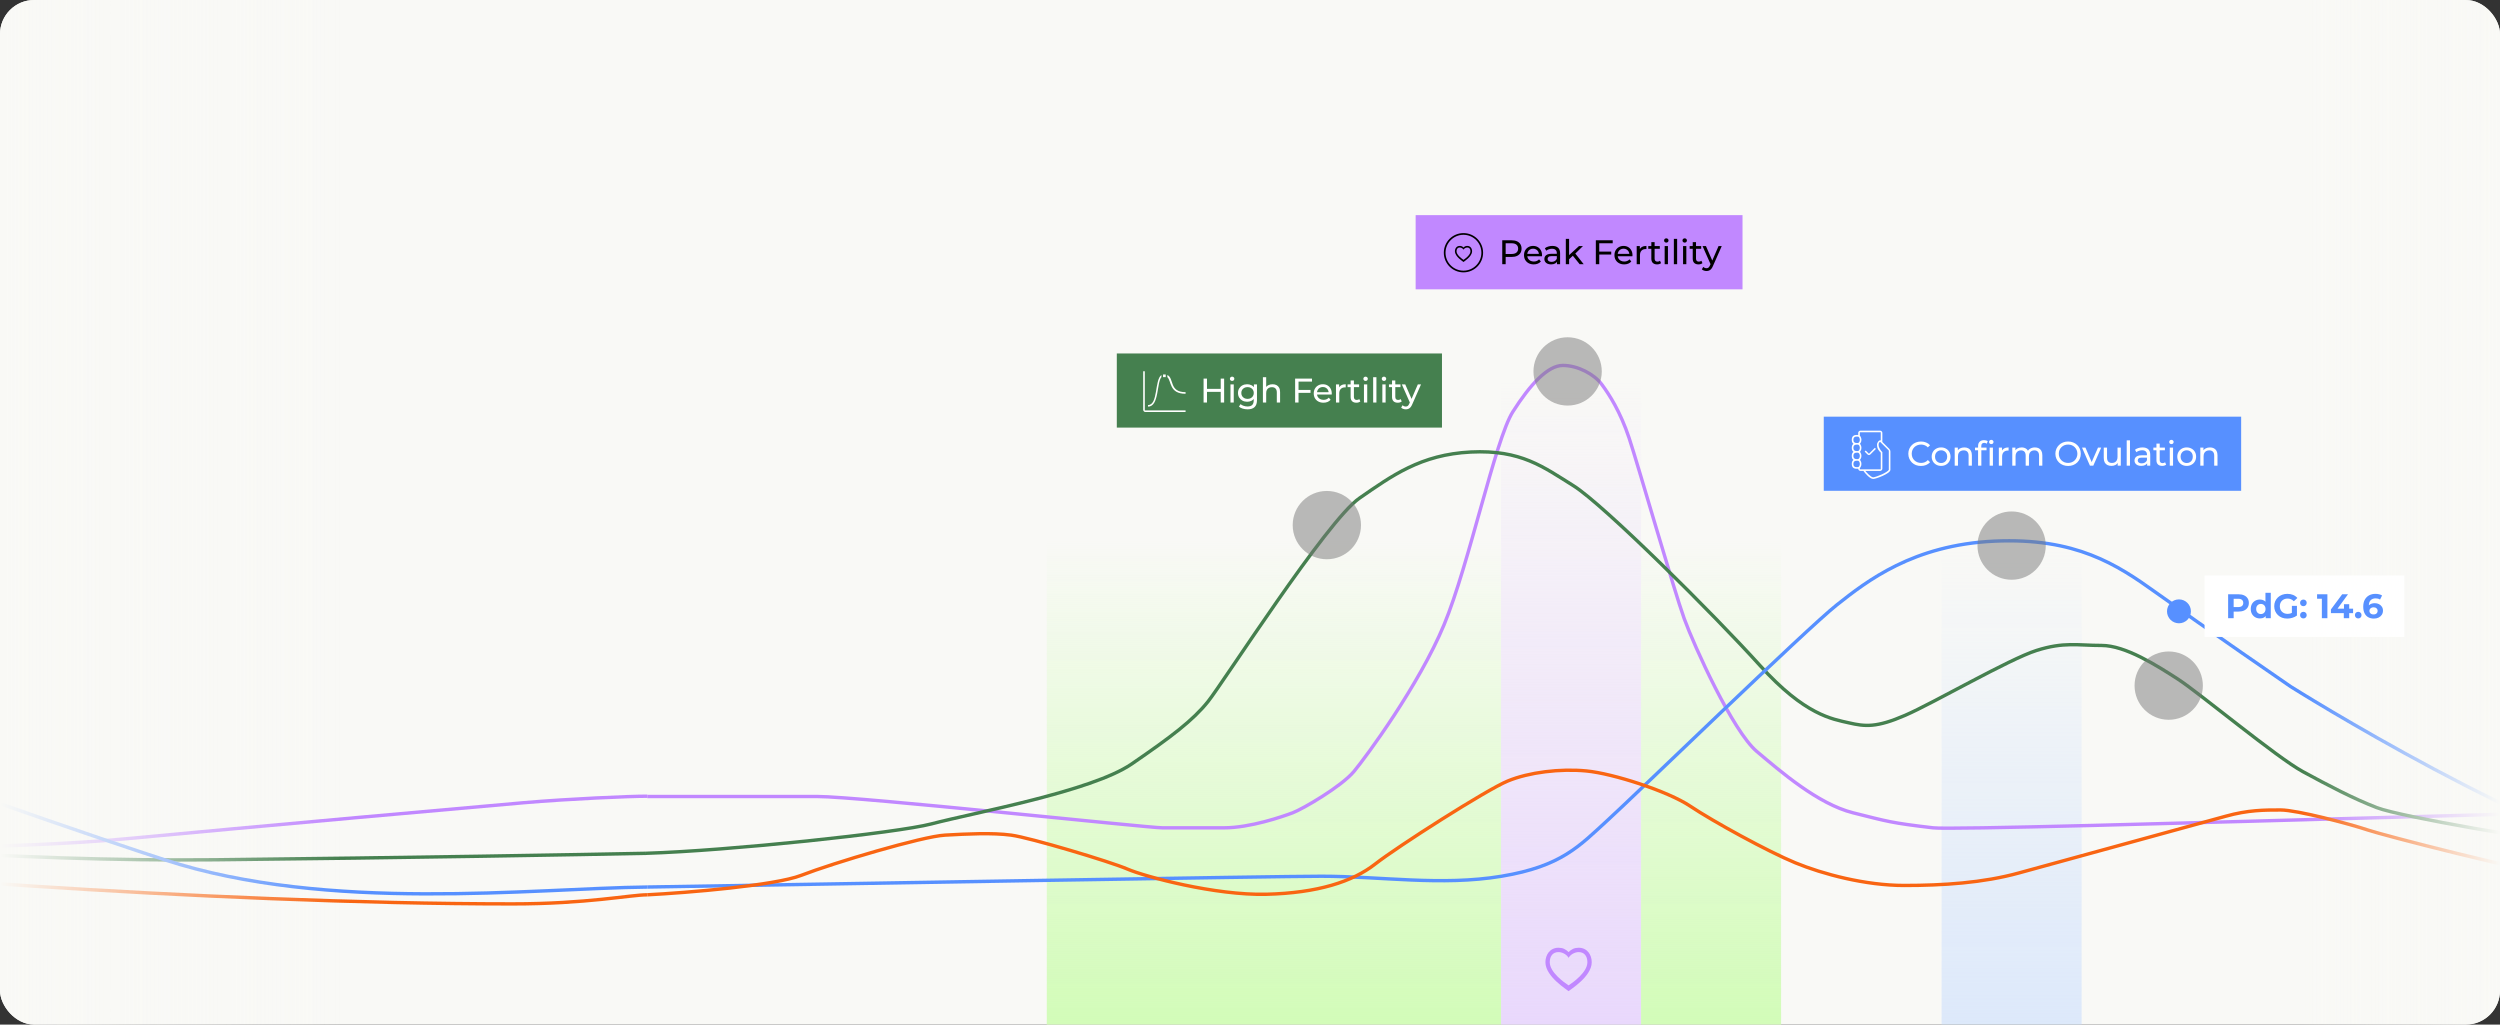 <svg xmlns="http://www.w3.org/2000/svg" width="1464" height="600" viewBox="0 0 1464 600" fill="none"><rect x="0" y="0" width="1464" height="600" fill="#333333" stroke="none"/><g clip-path="url(#clip0_0_3298)"><rect width="1464" height="600" rx="20" fill="#F9F9F6"></rect><rect x="879" y="183" width="82" height="417" fill="url(#paint0_linear_0_3298)"></rect><rect x="613" y="287" width="266" height="313" fill="url(#paint1_linear_0_3298)"></rect><rect x="961" y="287" width="82" height="313" fill="url(#paint2_linear_0_3298)"></rect><rect x="1137" y="299" width="82" height="301" fill="url(#paint3_linear_0_3298)"></rect><path d="M-1206 470.783C-1180.85 470.783 -1125.72 471.173 -1106.38 471.173C-1082.21 471.173 -913.01 489.519 -904.22 489.519C-895.43 489.519 -883.711 489.519 -868.329 489.519C-852.947 489.519 -833.902 482.914 -828.043 480.713C-822.183 478.511 -799.476 465.303 -792.151 456.497C-784.827 447.691 -754.063 405.863 -739.413 370.64C-724.764 335.417 -709.382 262.035 -699.127 245.891C-688.872 229.747 -678.618 218.74 -669.828 218.74C-661.038 218.74 -651.516 223.877 -647.121 229.747C-642.726 235.618 -636.134 245.891 -631.007 261.302C-625.879 276.712 -604.638 350.827 -598.778 366.971C-592.918 383.115 -570.211 433.015 -556.294 444.756C-542.377 456.497 -520.403 475.576 -499.894 480.713C-479.384 485.849 -477.919 486.583 -453.015 489.519C-433.092 491.867 -230.343 495.389 -131.459 496.857C-87.676 497.295 14.326 496.803 72.072 491.332C144.255 484.494 287.042 471.756 306.855 470.057C333.449 467.778 368.401 466.258 379.038 466.258" stroke="#C188FF" stroke-width="2"></path><path d="M-1206 504.757C-1158.85 501.104 -1059.56 492.48 -1039.62 487.219C-1014.7 480.642 -945.809 468.218 -922.355 452.141C-898.901 436.064 -886.441 426.564 -877.646 415.602C-868.851 404.641 -808.017 309.639 -788.961 296.485C-769.905 283.331 -753.047 270.908 -723.73 269.446C-694.413 267.985 -681.22 278.216 -663.63 289.177C-646.039 300.139 -580.808 365.179 -554.423 394.41C-528.037 423.641 -511.913 425.833 -502.384 428.026C-492.856 430.218 -486.26 430.949 -469.402 423.641C-452.545 416.333 -408.569 390.756 -392.444 385.64C-376.32 380.525 -368.258 382.717 -354.332 382.717C-340.406 382.717 -322.083 394.41 -309.623 402.448C-297.163 410.487 -215.075 466.757 -207.012 470.411C-200.563 473.334 -193.863 476.895 -184.745 479.935C-141.218 494.444 12.351 504.705 126.019 503.489C239.688 502.273 341.554 500.45 378.278 499.69" stroke="#45804F" stroke-width="2"></path><path d="M-1206 523.721C-1085.87 521.769 -838.731 517.864 -811.19 517.864C-776.763 517.864 -740.871 523.721 -705.712 517.864C-670.553 512.006 -660.298 500.291 -643.451 484.915C-626.603 469.539 -526.985 372.889 -509.406 358.977C-491.826 345.066 -464.724 323.832 -417.112 321.635C-369.501 319.439 -346.794 337.744 -322.622 351.655C-298.449 365.567 -263.29 384.604 -247.908 386.801C-235.602 388.558 -205.18 397.784 -191.506 402.177C-127.454 425.564 19.797 478.568 96.386 503.49C192.123 534.643 312.174 520.206 379.038 519.447" stroke="#5790FF" stroke-width="2"></path><path d="M-1206 528.424C-1182.32 527.196 -1131.15 523.267 -1115.92 517.372C-1096.88 510.004 -1044.88 494.532 -1031.69 493.795C-1018.51 493.058 -1003.86 492.321 -992.879 493.795C-981.893 495.268 -935.022 509.268 -924.768 513.688C-914.515 518.109 -873.502 529.161 -843.475 528.424C-813.447 527.688 -792.941 521.056 -779.758 510.741C-766.575 500.426 -714.577 467.27 -702.126 462.113C-689.676 456.955 -671.367 454.745 -655.987 456.218C-640.607 457.692 -608.383 468.007 -595.2 476.849C-582.017 485.69 -549.793 503.373 -533.68 510.005C-517.568 516.636 -492.667 523.267 -469.964 523.267C-447.26 523.267 -423.824 521.793 -402.585 515.899C-381.347 510.005 -294.926 486.427 -281.744 482.743C-268.561 479.059 -259.04 479.059 -249.519 479.059C-239.998 479.059 -209.239 487.164 -198.253 490.848C-189.465 493.795 -179.427 496.649 -149.034 503.488C-118.641 510.326 121.46 529.322 300.017 529.322C343.787 529.322 369.16 524.003 379.038 524.003" stroke="#F96512" stroke-width="2"></path><path d="M379.035 466.433C404.183 466.433 459.314 466.433 478.652 466.433C502.823 466.433 672.025 484.778 680.815 484.778C689.605 484.778 701.324 484.778 716.706 484.778C732.088 484.778 751.133 478.174 756.992 475.973C762.852 473.771 785.559 460.562 792.884 451.757C800.209 442.951 830.972 401.123 845.622 365.9C860.271 330.677 875.653 257.295 885.908 241.151C896.163 225.007 906.417 214 915.207 214C923.997 214 933.519 219.137 937.914 225.007C942.309 230.878 948.901 241.151 954.028 256.561C959.156 271.972 980.397 346.087 986.257 362.231C992.117 378.375 1014.82 428.275 1028.74 440.016C1042.66 451.757 1064.63 470.836 1085.14 475.973C1105.65 481.109 1107.12 481.843 1132.02 484.778C1151.94 487.127 1665.99 469.316 1764.88 470.784" stroke="#C188FF" stroke-width="2"></path><path d="M378.275 499.69C426.904 498.171 525.475 487.74 545.411 482.479C570.331 475.902 639.226 463.478 662.68 447.401C686.134 431.324 698.594 421.824 707.389 410.862C716.184 399.9 777.018 304.899 796.074 291.745C815.13 278.591 831.988 266.168 861.305 264.706C890.622 263.245 903.815 273.476 921.406 284.437C938.996 295.399 1004.23 360.438 1030.61 389.67C1057 418.901 1073.12 421.093 1082.65 423.285C1092.18 425.478 1098.78 426.209 1115.63 418.901C1132.49 411.593 1176.47 386.016 1192.59 380.9C1208.72 375.785 1216.78 377.977 1230.7 377.977C1244.63 377.977 1262.95 389.67 1275.41 397.708C1287.87 405.747 1333.18 443.502 1348.49 451.821C1363.8 460.14 1378.02 467.623 1391.95 472.979C1405.87 478.334 1489.08 492.583 1516.79 495.277C1573.67 500.807 1670.07 510.289 1764.88 504.758" stroke="#45804F" stroke-width="2"></path><path d="M379.035 519.446C499.163 517.494 746.304 513.123 773.845 513.123C808.272 513.123 844.164 518.98 879.323 513.123C914.483 507.265 924.737 495.55 941.585 480.174C958.432 464.798 1058.05 368.148 1075.63 354.236C1093.21 340.325 1120.31 319.091 1167.92 316.894C1215.53 314.698 1239.75 330.662 1262.41 346.914C1290.82 367.28 1341.38 402.045 1341.38 402.045C1341.38 402.045 1488.3 494.628 1571.3 510.289C1655.05 526.091 1723 523.721 1765.67 523.721" stroke="#5790FF" stroke-width="2"></path><path d="M379.035 524.003C402.715 522.775 453.884 518.527 469.117 512.632C488.159 505.264 540.158 489.791 553.34 489.055C566.523 488.318 581.17 487.581 592.156 489.055C603.142 490.528 650.014 504.528 660.267 508.948C670.52 513.369 711.533 524.421 741.56 523.684C771.588 522.948 792.094 516.316 805.277 506.001C818.46 495.686 870.458 462.53 882.909 457.372C895.359 452.215 913.668 450.004 929.048 451.478C944.428 452.952 976.653 463.267 989.835 472.108C1003.02 480.95 1035.24 498.633 1051.35 505.264C1067.47 511.896 1092.37 518.527 1115.07 518.527C1137.77 518.527 1161.21 517.053 1182.45 511.159C1203.69 505.264 1290.11 481.687 1303.29 478.003C1316.47 474.319 1326 474.319 1335.52 474.319C1345.04 474.319 1375.8 482.424 1386.78 486.108C1395.57 489.055 1470.77 508.696 1525.48 518.979C1630.56 538.731 1747.5 528.46 1766.46 528.46" stroke="#F96512" stroke-width="2"></path><rect x="1464" y="600" width="116" height="600" transform="rotate(-180 1464 600)" fill="url(#paint4_linear_0_3298)"></rect><rect width="200" height="600" fill="url(#paint5_linear_0_3298)"></rect><rect width="190.42" height="43.42" transform="translate(654 207)" fill="#45804F"></rect><path d="M681.075 219.284V220.855H682.646V219.284H681.075ZM672.278 238.136C678.876 238.136 677.305 223.997 680.133 220.855V219.598C676.048 222.426 678.248 237.193 672.278 237.193V238.136ZM694.272 229.653C684.532 229.653 687.674 221.483 683.589 219.598V220.855C686.103 223.054 684.532 230.595 694.272 230.595V229.653ZM669.45 217.399V240.021C669.45 240.65 670.078 241.278 670.707 241.278H694.272V240.335H670.393V217.399H669.45Z" fill="white"></path><path d="M714.854 221.71H716.854V235.71H714.854V221.71ZM706.814 235.71H704.814V221.71H706.814V235.71ZM715.034 229.47H706.614V227.73H715.034V229.47ZM720.565 235.71V225.11H722.485V235.71H720.565ZM721.525 223.07C721.151 223.07 720.838 222.95 720.585 222.71C720.345 222.47 720.225 222.177 720.225 221.83C720.225 221.47 720.345 221.17 720.585 220.93C720.838 220.69 721.151 220.57 721.525 220.57C721.898 220.57 722.205 220.69 722.445 220.93C722.698 221.157 722.825 221.443 722.825 221.79C722.825 222.15 722.705 222.457 722.465 222.71C722.225 222.95 721.911 223.07 721.525 223.07ZM730.59 239.71C729.617 239.71 728.67 239.57 727.75 239.29C726.844 239.023 726.104 238.637 725.53 238.13L726.45 236.65C726.944 237.077 727.55 237.41 728.27 237.65C728.99 237.903 729.744 238.03 730.53 238.03C731.784 238.03 732.704 237.737 733.29 237.15C733.877 236.563 734.17 235.67 734.17 234.47V232.23L734.37 230.13L734.27 228.01V225.11H736.09V234.27C736.09 236.137 735.624 237.51 734.69 238.39C733.757 239.27 732.39 239.71 730.59 239.71ZM730.35 235.27C729.324 235.27 728.404 235.057 727.59 234.63C726.79 234.19 726.15 233.583 725.67 232.81C725.204 232.037 724.97 231.143 724.97 230.13C724.97 229.103 725.204 228.21 725.67 227.45C726.15 226.677 726.79 226.077 727.59 225.65C728.404 225.223 729.324 225.01 730.35 225.01C731.257 225.01 732.084 225.197 732.83 225.57C733.577 225.93 734.17 226.49 734.61 227.25C735.064 228.01 735.29 228.97 735.29 230.13C735.29 231.277 735.064 232.23 734.61 232.99C734.17 233.75 733.577 234.323 732.83 234.71C732.084 235.083 731.257 235.27 730.35 235.27ZM730.57 233.59C731.277 233.59 731.904 233.443 732.45 233.15C732.997 232.857 733.424 232.45 733.73 231.93C734.05 231.41 734.21 230.81 734.21 230.13C734.21 229.45 734.05 228.85 733.73 228.33C733.424 227.81 732.997 227.41 732.45 227.13C731.904 226.837 731.277 226.69 730.57 226.69C729.864 226.69 729.23 226.837 728.67 227.13C728.124 227.41 727.69 227.81 727.37 228.33C727.064 228.85 726.91 229.45 726.91 230.13C726.91 230.81 727.064 231.41 727.37 231.93C727.69 232.45 728.124 232.857 728.67 233.15C729.23 233.443 729.864 233.59 730.57 233.59ZM745.219 225.01C746.086 225.01 746.846 225.177 747.499 225.51C748.166 225.843 748.686 226.35 749.059 227.03C749.432 227.71 749.619 228.57 749.619 229.61V235.71H747.699V229.83C747.699 228.803 747.446 228.03 746.939 227.51C746.446 226.99 745.746 226.73 744.839 226.73C744.159 226.73 743.566 226.863 743.059 227.13C742.552 227.397 742.159 227.79 741.879 228.31C741.612 228.83 741.479 229.477 741.479 230.25V235.71H739.559V220.87H741.479V227.97L741.099 227.21C741.446 226.517 741.979 225.977 742.699 225.59C743.419 225.203 744.259 225.01 745.219 225.01ZM760.223 228.33H767.443V230.05H760.223V228.33ZM760.423 235.71H758.423V221.71H768.303V223.45H760.423V235.71ZM775.027 235.83C773.893 235.83 772.893 235.597 772.027 235.13C771.173 234.663 770.507 234.023 770.027 233.21C769.56 232.397 769.327 231.463 769.327 230.41C769.327 229.357 769.553 228.423 770.007 227.61C770.473 226.797 771.107 226.163 771.907 225.71C772.72 225.243 773.633 225.01 774.647 225.01C775.673 225.01 776.58 225.237 777.367 225.69C778.153 226.143 778.767 226.783 779.207 227.61C779.66 228.423 779.887 229.377 779.887 230.47C779.887 230.55 779.88 230.643 779.867 230.75C779.867 230.857 779.86 230.957 779.847 231.05H770.827V229.67H778.847L778.067 230.15C778.08 229.47 777.94 228.863 777.647 228.33C777.353 227.797 776.947 227.383 776.427 227.09C775.92 226.783 775.327 226.63 774.647 226.63C773.98 226.63 773.387 226.783 772.867 227.09C772.347 227.383 771.94 227.803 771.647 228.35C771.353 228.883 771.207 229.497 771.207 230.19V230.51C771.207 231.217 771.367 231.85 771.687 232.41C772.02 232.957 772.48 233.383 773.067 233.69C773.653 233.997 774.327 234.15 775.087 234.15C775.713 234.15 776.28 234.043 776.787 233.83C777.307 233.617 777.76 233.297 778.147 232.87L779.207 234.11C778.727 234.67 778.127 235.097 777.407 235.39C776.7 235.683 775.907 235.83 775.027 235.83ZM782.353 235.71V225.11H784.193V227.99L784.013 227.27C784.306 226.537 784.799 225.977 785.493 225.59C786.186 225.203 787.039 225.01 788.053 225.01V226.87C787.973 226.857 787.893 226.85 787.813 226.85C787.746 226.85 787.679 226.85 787.613 226.85C786.586 226.85 785.773 227.157 785.173 227.77C784.573 228.383 784.273 229.27 784.273 230.43V235.71H782.353ZM794.289 235.83C793.222 235.83 792.396 235.543 791.809 234.97C791.222 234.397 790.929 233.577 790.929 232.51V222.79H792.849V232.43C792.849 233.003 792.989 233.443 793.269 233.75C793.562 234.057 793.976 234.21 794.509 234.21C795.109 234.21 795.609 234.043 796.009 233.71L796.609 235.09C796.316 235.343 795.962 235.53 795.549 235.65C795.149 235.77 794.729 235.83 794.289 235.83ZM789.129 226.69V225.11H795.889V226.69H789.129ZM798.73 235.71V225.11H800.65V235.71H798.73ZM799.69 223.07C799.317 223.07 799.003 222.95 798.75 222.71C798.51 222.47 798.39 222.177 798.39 221.83C798.39 221.47 798.51 221.17 798.75 220.93C799.003 220.69 799.317 220.57 799.69 220.57C800.063 220.57 800.37 220.69 800.61 220.93C800.863 221.157 800.99 221.443 800.99 221.79C800.99 222.15 800.87 222.457 800.63 222.71C800.39 222.95 800.077 223.07 799.69 223.07ZM804.116 235.71V220.87H806.036V235.71H804.116ZM809.502 235.71V225.11H811.422V235.71H809.502ZM810.462 223.07C810.089 223.07 809.775 222.95 809.522 222.71C809.282 222.47 809.162 222.177 809.162 221.83C809.162 221.47 809.282 221.17 809.522 220.93C809.775 220.69 810.089 220.57 810.462 220.57C810.835 220.57 811.142 220.69 811.382 220.93C811.635 221.157 811.762 221.443 811.762 221.79C811.762 222.15 811.642 222.457 811.402 222.71C811.162 222.95 810.849 223.07 810.462 223.07ZM818.528 235.83C817.461 235.83 816.635 235.543 816.048 234.97C815.461 234.397 815.168 233.577 815.168 232.51V222.79H817.088V232.43C817.088 233.003 817.228 233.443 817.508 233.75C817.801 234.057 818.215 234.21 818.748 234.21C819.348 234.21 819.848 234.043 820.248 233.71L820.848 235.09C820.555 235.343 820.201 235.53 819.788 235.65C819.388 235.77 818.968 235.83 818.528 235.83ZM813.368 226.69V225.11H820.128V226.69H813.368ZM823.234 239.71C822.727 239.71 822.234 239.623 821.754 239.45C821.274 239.29 820.861 239.05 820.514 238.73L821.334 237.29C821.601 237.543 821.894 237.737 822.214 237.87C822.534 238.003 822.874 238.07 823.234 238.07C823.701 238.07 824.087 237.95 824.394 237.71C824.701 237.47 824.987 237.043 825.254 236.43L825.914 234.97L826.114 234.73L830.274 225.11H832.154L827.014 236.77C826.707 237.517 826.361 238.103 825.974 238.53C825.601 238.957 825.187 239.257 824.734 239.43C824.281 239.617 823.781 239.71 823.234 239.71ZM825.754 236.05L820.914 225.11H822.914L827.034 234.55L825.754 236.05Z" fill="white"></path><rect width="191.42" height="43.42" transform="translate(829 126)" fill="#C188FF"></rect><path d="M857.027 152.169C856.085 151.541 852.943 149.342 852.943 147.142C852.943 145.885 853.571 144.943 854.828 144.943C855.771 144.943 856.713 145.571 857.027 146.199C857.342 145.571 858.284 144.943 859.227 144.943C860.484 144.943 861.112 145.885 861.112 147.142C861.112 149.342 857.97 151.541 857.027 152.169ZM857.027 153.426C857.342 153.112 862.055 150.284 862.055 147.142C862.055 145.571 861.112 144 859.227 144C858.284 144 857.656 144.314 857.027 144.943C856.399 144.314 855.771 144 854.828 144C852.943 144 852 145.571 852 147.142C852 150.284 856.713 153.112 857.027 153.426Z" fill="black"></path><path d="M868 148C868 154.075 863.075 159 857 159C850.925 159 846 154.075 846 148C846 141.925 850.925 137 857 137C863.075 137 868 141.925 868 148Z" stroke="black"></path><path d="M879.718 154.71V140.71H885.178C886.405 140.71 887.452 140.903 888.318 141.29C889.185 141.677 889.852 142.237 890.318 142.97C890.785 143.703 891.018 144.577 891.018 145.59C891.018 146.603 890.785 147.477 890.318 148.21C889.852 148.93 889.185 149.49 888.318 149.89C887.452 150.277 886.405 150.47 885.178 150.47H880.818L881.718 149.53V154.71H879.718ZM881.718 149.73L880.818 148.73H885.118C886.398 148.73 887.365 148.457 888.018 147.91C888.685 147.363 889.018 146.59 889.018 145.59C889.018 144.59 888.685 143.817 888.018 143.27C887.365 142.723 886.398 142.45 885.118 142.45H880.818L881.718 141.45V149.73ZM898.158 154.83C897.024 154.83 896.024 154.597 895.158 154.13C894.304 153.663 893.638 153.023 893.158 152.21C892.691 151.397 892.458 150.463 892.458 149.41C892.458 148.357 892.684 147.423 893.138 146.61C893.604 145.797 894.238 145.163 895.038 144.71C895.851 144.243 896.764 144.01 897.778 144.01C898.804 144.01 899.711 144.237 900.498 144.69C901.284 145.143 901.898 145.783 902.338 146.61C902.791 147.423 903.018 148.377 903.018 149.47C903.018 149.55 903.011 149.643 902.998 149.75C902.998 149.857 902.991 149.957 902.978 150.05H893.958V148.67H901.978L901.198 149.15C901.211 148.47 901.071 147.863 900.778 147.33C900.484 146.797 900.078 146.383 899.558 146.09C899.051 145.783 898.458 145.63 897.778 145.63C897.111 145.63 896.518 145.783 895.998 146.09C895.478 146.383 895.071 146.803 894.778 147.35C894.484 147.883 894.338 148.497 894.338 149.19V149.51C894.338 150.217 894.498 150.85 894.818 151.41C895.151 151.957 895.611 152.383 896.198 152.69C896.784 152.997 897.458 153.15 898.218 153.15C898.844 153.15 899.411 153.043 899.918 152.83C900.438 152.617 900.891 152.297 901.278 151.87L902.338 153.11C901.858 153.67 901.258 154.097 900.538 154.39C899.831 154.683 899.038 154.83 898.158 154.83ZM911.771 154.71V152.47L911.671 152.05V148.23C911.671 147.417 911.431 146.79 910.951 146.35C910.484 145.897 909.777 145.67 908.831 145.67C908.204 145.67 907.591 145.777 906.991 145.99C906.391 146.19 905.884 146.463 905.471 146.81L904.671 145.37C905.217 144.93 905.871 144.597 906.631 144.37C907.404 144.13 908.211 144.01 909.051 144.01C910.504 144.01 911.624 144.363 912.411 145.07C913.197 145.777 913.591 146.857 913.591 148.31V154.71H911.771ZM908.291 154.83C907.504 154.83 906.811 154.697 906.211 154.43C905.624 154.163 905.171 153.797 904.851 153.33C904.531 152.85 904.371 152.31 904.371 151.71C904.371 151.137 904.504 150.617 904.771 150.15C905.051 149.683 905.497 149.31 906.111 149.03C906.737 148.75 907.577 148.61 908.631 148.61H911.991V149.99H908.711C907.751 149.99 907.104 150.15 906.771 150.47C906.437 150.79 906.271 151.177 906.271 151.63C906.271 152.15 906.477 152.57 906.891 152.89C907.304 153.197 907.877 153.35 908.611 153.35C909.331 153.35 909.957 153.19 910.491 152.87C911.037 152.55 911.431 152.083 911.671 151.47L912.051 152.79C911.797 153.417 911.351 153.917 910.711 154.29C910.071 154.65 909.264 154.83 908.291 154.83ZM918.504 152.15L918.544 149.69L924.644 144.11H926.964L922.284 148.71L921.244 149.59L918.504 152.15ZM916.944 154.71V139.87H918.864V154.71H916.944ZM925.044 154.71L920.884 149.55L922.124 148.01L927.404 154.71H925.044ZM936.319 147.33H943.539V149.05H936.319V147.33ZM936.519 154.71H934.519V140.71H944.399V142.45H936.519V154.71ZM951.122 154.83C949.989 154.83 948.989 154.597 948.122 154.13C947.269 153.663 946.602 153.023 946.122 152.21C945.656 151.397 945.422 150.463 945.422 149.41C945.422 148.357 945.649 147.423 946.102 146.61C946.569 145.797 947.202 145.163 948.002 144.71C948.816 144.243 949.729 144.01 950.742 144.01C951.769 144.01 952.676 144.237 953.462 144.69C954.249 145.143 954.862 145.783 955.302 146.61C955.756 147.423 955.982 148.377 955.982 149.47C955.982 149.55 955.976 149.643 955.962 149.75C955.962 149.857 955.956 149.957 955.942 150.05H946.922V148.67H954.942L954.162 149.15C954.176 148.47 954.036 147.863 953.742 147.33C953.449 146.797 953.042 146.383 952.522 146.09C952.016 145.783 951.422 145.63 950.742 145.63C950.076 145.63 949.482 145.783 948.962 146.09C948.442 146.383 948.036 146.803 947.742 147.35C947.449 147.883 947.302 148.497 947.302 149.19V149.51C947.302 150.217 947.462 150.85 947.782 151.41C948.116 151.957 948.576 152.383 949.162 152.69C949.749 152.997 950.422 153.15 951.182 153.15C951.809 153.15 952.376 153.043 952.882 152.83C953.402 152.617 953.856 152.297 954.242 151.87L955.302 153.11C954.822 153.67 954.222 154.097 953.502 154.39C952.796 154.683 952.002 154.83 951.122 154.83ZM958.449 154.71V144.11H960.289V146.99L960.109 146.27C960.402 145.537 960.895 144.977 961.589 144.59C962.282 144.203 963.135 144.01 964.149 144.01V145.87C964.069 145.857 963.989 145.85 963.909 145.85C963.842 145.85 963.775 145.85 963.709 145.85C962.682 145.85 961.869 146.157 961.269 146.77C960.669 147.383 960.369 148.27 960.369 149.43V154.71H958.449ZM970.385 154.83C969.318 154.83 968.491 154.543 967.905 153.97C967.318 153.397 967.025 152.577 967.025 151.51V141.79H968.945V151.43C968.945 152.003 969.085 152.443 969.365 152.75C969.658 153.057 970.071 153.21 970.605 153.21C971.205 153.21 971.705 153.043 972.105 152.71L972.705 154.09C972.411 154.343 972.058 154.53 971.645 154.65C971.245 154.77 970.825 154.83 970.385 154.83ZM965.225 145.69V144.11H971.985V145.69H965.225ZM974.826 154.71V144.11H976.746V154.71H974.826ZM975.786 142.07C975.413 142.07 975.099 141.95 974.846 141.71C974.606 141.47 974.486 141.177 974.486 140.83C974.486 140.47 974.606 140.17 974.846 139.93C975.099 139.69 975.413 139.57 975.786 139.57C976.159 139.57 976.466 139.69 976.706 139.93C976.959 140.157 977.086 140.443 977.086 140.79C977.086 141.15 976.966 141.457 976.726 141.71C976.486 141.95 976.173 142.07 975.786 142.07ZM980.212 154.71V139.87H982.132V154.71H980.212ZM985.598 154.71V144.11H987.518V154.71H985.598ZM986.558 142.07C986.184 142.07 985.871 141.95 985.618 141.71C985.378 141.47 985.258 141.177 985.258 140.83C985.258 140.47 985.378 140.17 985.618 139.93C985.871 139.69 986.184 139.57 986.558 139.57C986.931 139.57 987.238 139.69 987.478 139.93C987.731 140.157 987.858 140.443 987.858 140.79C987.858 141.15 987.738 141.457 987.498 141.71C987.258 141.95 986.944 142.07 986.558 142.07ZM994.624 154.83C993.557 154.83 992.73 154.543 992.144 153.97C991.557 153.397 991.264 152.577 991.264 151.51V141.79H993.184V151.43C993.184 152.003 993.324 152.443 993.604 152.75C993.897 153.057 994.31 153.21 994.844 153.21C995.444 153.21 995.944 153.043 996.344 152.71L996.944 154.09C996.65 154.343 996.297 154.53 995.884 154.65C995.484 154.77 995.064 154.83 994.624 154.83ZM989.464 145.69V144.11H996.224V145.69H989.464ZM999.33 158.71C998.823 158.71 998.33 158.623 997.85 158.45C997.37 158.29 996.956 158.05 996.61 157.73L997.43 156.29C997.696 156.543 997.99 156.737 998.31 156.87C998.63 157.003 998.97 157.07 999.33 157.07C999.796 157.07 1000.18 156.95 1000.49 156.71C1000.8 156.47 1001.08 156.043 1001.35 155.43L1002.01 153.97L1002.21 153.73L1006.37 144.11H1008.25L1003.11 155.77C1002.8 156.517 1002.46 157.103 1002.07 157.53C1001.7 157.957 1001.28 158.257 1000.83 158.43C1000.38 158.617 999.876 158.71 999.33 158.71ZM1001.85 155.05L997.01 144.11H999.01L1003.13 153.55L1001.85 155.05Z" fill="black"></path><path d="M918.561 577.036C916.018 575.341 907.543 569.408 907.543 563.475C907.543 560.085 909.238 557.543 912.628 557.543C915.171 557.543 917.713 559.238 918.561 560.933C919.408 559.238 921.951 557.543 924.494 557.543C927.884 557.543 929.579 560.085 929.579 563.475C929.579 569.408 921.103 575.341 918.561 577.036ZM918.561 580.426C919.408 579.579 932.121 571.951 932.121 563.475C932.121 559.238 929.579 555 924.494 555C921.951 555 920.256 555.848 918.561 557.543C916.866 555.848 915.171 555 912.628 555C907.543 555 905 559.238 905 563.475C905 571.951 917.713 579.579 918.561 580.426Z" fill="#C188FF"></path><rect width="244.421" height="43.421" transform="translate(1068 244)" fill="#5790FF"></rect><path d="M1087.85 254.713V255.656C1088.8 255.656 1089.11 256.913 1089.11 257.541C1089.11 258.17 1088.8 259.426 1087.85 259.426V260.369C1089.43 260.369 1090.05 258.798 1090.05 257.541C1090.05 256.284 1089.43 254.713 1087.85 254.713ZM1087.85 268.853V269.795C1088.8 269.795 1089.11 271.052 1089.11 271.681C1089.11 272.309 1088.8 273.566 1087.85 273.566V274.509C1089.43 274.509 1090.05 272.938 1090.05 271.681C1090.05 270.424 1089.43 268.853 1087.85 268.853ZM1087.85 264.14V265.082C1088.8 265.082 1089.11 266.339 1089.11 266.968C1089.11 267.596 1088.8 268.853 1087.85 268.853V269.795C1089.43 269.795 1090.05 268.224 1090.05 266.968C1090.05 265.711 1089.43 264.14 1087.85 264.14ZM1087.85 259.426V260.369C1088.8 260.369 1089.11 261.626 1089.11 262.254C1089.11 262.883 1088.8 264.14 1087.85 264.14V265.082C1089.43 265.082 1090.05 263.511 1090.05 262.254C1090.05 260.998 1089.43 259.426 1087.85 259.426ZM1087.85 268.853C1087.85 268.853 1088.48 268.853 1087.23 268.853C1085.34 268.853 1084.4 269.795 1084.4 271.681C1084.4 273.566 1085.34 274.509 1087.23 274.509H1087.85V273.566H1087.23C1085.97 273.566 1085.34 272.938 1085.34 271.681C1085.34 270.424 1085.97 269.795 1087.23 269.795C1088.48 269.795 1087.85 269.795 1087.85 269.795V268.853ZM1087.85 264.14C1087.85 264.14 1088.48 264.14 1087.23 264.14C1085.34 264.14 1084.4 265.082 1084.4 266.968C1084.4 268.853 1085.34 269.795 1087.23 269.795H1087.85V268.853H1087.23C1085.97 268.853 1085.34 268.224 1085.34 266.968C1085.34 265.711 1085.97 265.082 1087.23 265.082C1088.48 265.082 1087.85 265.082 1087.85 265.082V264.14ZM1087.85 259.426C1087.85 259.426 1088.48 259.426 1087.23 259.426C1085.34 259.426 1084.4 260.369 1084.4 262.254C1084.4 264.14 1085.34 265.082 1087.23 265.082H1087.85V264.14H1087.23C1085.97 264.14 1085.34 263.511 1085.34 262.254C1085.34 260.998 1085.97 260.369 1087.23 260.369C1088.48 260.369 1087.85 260.369 1087.85 260.369V259.426ZM1087.85 254.713C1087.85 254.713 1088.48 254.713 1087.23 254.713C1085.34 254.713 1084.4 255.656 1084.4 257.541C1084.4 259.426 1085.34 260.369 1087.23 260.369H1087.85V259.426H1087.23C1085.97 259.426 1085.34 258.798 1085.34 257.541C1085.34 256.284 1085.97 255.656 1087.23 255.656C1088.48 255.656 1087.85 255.656 1087.85 255.656V254.713ZM1097.91 262.254L1094.45 265.711L1092.57 263.825L1091.94 264.454L1093.51 266.025C1094.14 266.653 1094.77 266.653 1095.4 266.025L1098.54 262.883L1097.91 262.254ZM1102.31 264.768C1101.37 263.825 1100.11 262.254 1100.11 260.369C1100.11 259.741 1100.42 258.798 1101.05 258.798L1106.08 263.825V275.137C1105.14 276.708 1099.17 279.222 1096.97 279.536C1095.71 279.536 1092.88 276.708 1091.63 274.823L1091 275.451C1092.25 277.336 1095.08 280.479 1096.97 280.479C1098.54 280.479 1107.02 277.336 1107.02 275.137V264.454C1107.02 263.825 1106.71 263.197 1106.39 262.883L1101.37 257.855C1100.42 257.541 1099.17 259.112 1099.17 260.369C1099.17 262.883 1100.42 264.14 1101.37 265.082L1102.31 264.768ZM1102.31 264.768L1101.37 264.14V274.823H1089.11V273.88H1088.17V274.509C1088.17 275.137 1088.8 275.765 1089.43 275.765H1101.05C1101.68 275.765 1102.31 275.137 1102.31 274.509V264.768ZM1088.17 253.456V255.028L1089.11 255.342V253.142H1101.37V257.855L1102.31 258.798V253.456C1102.31 252.828 1101.68 252.2 1101.05 252.2H1089.43C1088.8 252.2 1088.17 252.828 1088.17 253.456Z" fill="white"></path><path d="M1124.91 272.871C1123.85 272.871 1122.86 272.697 1121.95 272.351C1121.06 271.991 1120.28 271.491 1119.61 270.851C1118.96 270.197 1118.45 269.437 1118.07 268.571C1117.7 267.704 1117.51 266.751 1117.51 265.711C1117.51 264.671 1117.7 263.717 1118.07 262.851C1118.45 261.984 1118.97 261.231 1119.63 260.591C1120.3 259.937 1121.08 259.437 1121.97 259.091C1122.88 258.731 1123.87 258.551 1124.93 258.551C1126.01 258.551 1127.01 258.737 1127.91 259.111C1128.83 259.471 1129.61 260.011 1130.25 260.731L1128.95 261.991C1128.42 261.431 1127.82 261.017 1127.15 260.751C1126.49 260.471 1125.77 260.331 1125.01 260.331C1124.23 260.331 1123.49 260.464 1122.81 260.731C1122.15 260.997 1121.57 261.371 1121.07 261.851C1120.58 262.331 1120.19 262.904 1119.91 263.571C1119.65 264.224 1119.51 264.937 1119.51 265.711C1119.51 266.484 1119.65 267.204 1119.91 267.871C1120.19 268.524 1120.58 269.091 1121.07 269.571C1121.57 270.051 1122.15 270.424 1122.81 270.691C1123.49 270.957 1124.23 271.091 1125.01 271.091C1125.77 271.091 1126.49 270.957 1127.15 270.691C1127.82 270.411 1128.42 269.984 1128.95 269.411L1130.25 270.671C1129.61 271.391 1128.83 271.937 1127.91 272.311C1127.01 272.684 1126.01 272.871 1124.91 272.871ZM1136.72 272.831C1135.65 272.831 1134.7 272.597 1133.88 272.131C1133.05 271.664 1132.4 271.024 1131.92 270.211C1131.44 269.384 1131.2 268.451 1131.2 267.411C1131.2 266.357 1131.44 265.424 1131.92 264.611C1132.4 263.797 1133.05 263.164 1133.88 262.711C1134.7 262.244 1135.65 262.011 1136.72 262.011C1137.77 262.011 1138.71 262.244 1139.54 262.711C1140.38 263.164 1141.03 263.797 1141.5 264.611C1141.98 265.411 1142.22 266.344 1142.22 267.411C1142.22 268.464 1141.98 269.397 1141.5 270.211C1141.03 271.024 1140.38 271.664 1139.54 272.131C1138.71 272.597 1137.77 272.831 1136.72 272.831ZM1136.72 271.151C1137.4 271.151 1138 270.997 1138.54 270.691C1139.08 270.384 1139.51 269.951 1139.82 269.391C1140.12 268.817 1140.28 268.157 1140.28 267.411C1140.28 266.651 1140.12 265.997 1139.82 265.451C1139.51 264.891 1139.08 264.457 1138.54 264.151C1138 263.844 1137.4 263.691 1136.72 263.691C1136.04 263.691 1135.43 263.844 1134.9 264.151C1134.36 264.457 1133.94 264.891 1133.62 265.451C1133.3 265.997 1133.14 266.651 1133.14 267.411C1133.14 268.157 1133.3 268.817 1133.62 269.391C1133.94 269.951 1134.36 270.384 1134.9 270.691C1135.43 270.997 1136.04 271.151 1136.72 271.151ZM1150.33 262.011C1151.2 262.011 1151.96 262.177 1152.61 262.511C1153.28 262.844 1153.8 263.351 1154.17 264.031C1154.54 264.711 1154.73 265.571 1154.73 266.611V272.711H1152.81V266.831C1152.81 265.804 1152.56 265.031 1152.05 264.511C1151.56 263.991 1150.86 263.731 1149.95 263.731C1149.27 263.731 1148.68 263.864 1148.17 264.131C1147.66 264.397 1147.27 264.791 1146.99 265.311C1146.72 265.831 1146.59 266.477 1146.59 267.251V272.711H1144.67V262.111H1146.51V264.971L1146.21 264.211C1146.56 263.517 1147.09 262.977 1147.81 262.591C1148.53 262.204 1149.37 262.011 1150.33 262.011ZM1158.36 272.711V261.171C1158.36 260.131 1158.66 259.304 1159.26 258.691C1159.88 258.064 1160.74 257.751 1161.86 257.751C1162.28 257.751 1162.67 257.804 1163.04 257.911C1163.43 258.004 1163.76 258.157 1164.02 258.371L1163.44 259.831C1163.24 259.671 1163.02 259.551 1162.76 259.471C1162.51 259.377 1162.24 259.331 1161.96 259.331C1161.4 259.331 1160.98 259.491 1160.68 259.811C1160.39 260.117 1160.24 260.577 1160.24 261.191V262.611L1160.28 263.491V272.711H1158.36ZM1156.56 263.691V262.111H1163.32V263.691H1156.56ZM1165.14 272.711V262.111H1167.06V272.711H1165.14ZM1166.1 260.071C1165.73 260.071 1165.42 259.951 1165.16 259.711C1164.92 259.471 1164.8 259.177 1164.8 258.831C1164.8 258.471 1164.92 258.171 1165.16 257.931C1165.42 257.691 1165.73 257.571 1166.1 257.571C1166.48 257.571 1166.78 257.691 1167.02 257.931C1167.28 258.157 1167.4 258.444 1167.4 258.791C1167.4 259.151 1167.28 259.457 1167.04 259.711C1166.8 259.951 1166.49 260.071 1166.1 260.071ZM1170.52 272.711V262.111H1172.36V264.991L1172.18 264.271C1172.47 263.537 1172.97 262.977 1173.66 262.591C1174.35 262.204 1175.21 262.011 1176.22 262.011V263.871C1176.14 263.857 1176.06 263.851 1175.98 263.851C1175.91 263.851 1175.85 263.851 1175.78 263.851C1174.75 263.851 1173.94 264.157 1173.34 264.771C1172.74 265.384 1172.44 266.271 1172.44 267.431V272.711H1170.52ZM1191.65 262.011C1192.5 262.011 1193.25 262.177 1193.91 262.511C1194.56 262.844 1195.07 263.351 1195.43 264.031C1195.8 264.711 1195.99 265.571 1195.99 266.611V272.711H1194.07V266.831C1194.07 265.804 1193.83 265.031 1193.35 264.511C1192.87 263.991 1192.19 263.731 1191.33 263.731C1190.69 263.731 1190.13 263.864 1189.65 264.131C1189.17 264.397 1188.79 264.791 1188.53 265.311C1188.27 265.831 1188.15 266.477 1188.15 267.251V272.711H1186.23V266.831C1186.23 265.804 1185.99 265.031 1185.51 264.511C1185.04 263.991 1184.37 263.731 1183.49 263.731C1182.86 263.731 1182.31 263.864 1181.83 264.131C1181.35 264.397 1180.97 264.791 1180.71 265.311C1180.44 265.831 1180.31 266.477 1180.31 267.251V272.711H1178.39V262.111H1180.23V264.931L1179.93 264.211C1180.26 263.517 1180.77 262.977 1181.47 262.591C1182.16 262.204 1182.97 262.011 1183.89 262.011C1184.9 262.011 1185.77 262.264 1186.51 262.771C1187.24 263.264 1187.72 264.017 1187.95 265.031L1187.17 264.711C1187.49 263.897 1188.05 263.244 1188.85 262.751C1189.65 262.257 1190.58 262.011 1191.65 262.011ZM1211.09 272.871C1210.02 272.871 1209.03 272.691 1208.11 272.331C1207.2 271.971 1206.42 271.471 1205.75 270.831C1205.08 270.177 1204.56 269.417 1204.19 268.551C1203.82 267.684 1203.63 266.737 1203.63 265.711C1203.63 264.684 1203.82 263.737 1204.19 262.871C1204.56 262.004 1205.08 261.251 1205.75 260.611C1206.42 259.957 1207.2 259.451 1208.11 259.091C1209.02 258.731 1210.01 258.551 1211.09 258.551C1212.16 258.551 1213.14 258.731 1214.03 259.091C1214.94 259.437 1215.72 259.937 1216.39 260.591C1217.07 261.231 1217.59 261.984 1217.95 262.851C1218.32 263.717 1218.51 264.671 1218.51 265.711C1218.51 266.751 1218.32 267.704 1217.95 268.571C1217.59 269.437 1217.07 270.197 1216.39 270.851C1215.72 271.491 1214.94 271.991 1214.03 272.351C1213.14 272.697 1212.16 272.871 1211.09 272.871ZM1211.09 271.091C1211.86 271.091 1212.58 270.957 1213.23 270.691C1213.9 270.424 1214.47 270.051 1214.95 269.571C1215.44 269.077 1215.82 268.504 1216.09 267.851C1216.37 267.197 1216.51 266.484 1216.51 265.711C1216.51 264.937 1216.37 264.224 1216.09 263.571C1215.82 262.917 1215.44 262.351 1214.95 261.871C1214.47 261.377 1213.9 260.997 1213.23 260.731C1212.58 260.464 1211.86 260.331 1211.09 260.331C1210.3 260.331 1209.58 260.464 1208.91 260.731C1208.26 260.997 1207.68 261.377 1207.19 261.871C1206.7 262.351 1206.31 262.917 1206.03 263.571C1205.76 264.224 1205.63 264.937 1205.63 265.711C1205.63 266.484 1205.76 267.197 1206.03 267.851C1206.31 268.504 1206.7 269.077 1207.19 269.571C1207.68 270.051 1208.26 270.424 1208.91 270.691C1209.58 270.957 1210.3 271.091 1211.09 271.091ZM1223.87 272.711L1219.23 262.111H1221.23L1225.35 271.711H1224.39L1228.59 262.111H1230.47L1225.83 272.711H1223.87ZM1236.52 272.831C1235.61 272.831 1234.81 272.664 1234.12 272.331C1233.44 271.997 1232.91 271.491 1232.52 270.811C1232.15 270.117 1231.96 269.251 1231.96 268.211V262.111H1233.88V267.991C1233.88 269.031 1234.13 269.811 1234.62 270.331C1235.13 270.851 1235.83 271.111 1236.74 271.111C1237.41 271.111 1237.99 270.977 1238.48 270.711C1238.97 270.431 1239.35 270.031 1239.62 269.511C1239.89 268.977 1240.02 268.337 1240.02 267.591V262.111H1241.94V272.711H1240.12V269.851L1240.42 270.611C1240.07 271.317 1239.55 271.864 1238.86 272.251C1238.17 272.637 1237.39 272.831 1236.52 272.831ZM1245.4 272.711V257.871H1247.32V272.711H1245.4ZM1257.36 272.711V270.471L1257.26 270.051V266.231C1257.26 265.417 1257.02 264.791 1256.54 264.351C1256.07 263.897 1255.37 263.671 1254.42 263.671C1253.79 263.671 1253.18 263.777 1252.58 263.991C1251.98 264.191 1251.47 264.464 1251.06 264.811L1250.26 263.371C1250.81 262.931 1251.46 262.597 1252.22 262.371C1252.99 262.131 1253.8 262.011 1254.64 262.011C1256.09 262.011 1257.21 262.364 1258 263.071C1258.79 263.777 1259.18 264.857 1259.18 266.311V272.711H1257.36ZM1253.88 272.831C1253.09 272.831 1252.4 272.697 1251.8 272.431C1251.21 272.164 1250.76 271.797 1250.44 271.331C1250.12 270.851 1249.96 270.311 1249.96 269.711C1249.96 269.137 1250.09 268.617 1250.36 268.151C1250.64 267.684 1251.09 267.311 1251.7 267.031C1252.33 266.751 1253.17 266.611 1254.22 266.611H1257.58V267.991H1254.3C1253.34 267.991 1252.69 268.151 1252.36 268.471C1252.03 268.791 1251.86 269.177 1251.86 269.631C1251.86 270.151 1252.07 270.571 1252.48 270.891C1252.89 271.197 1253.47 271.351 1254.2 271.351C1254.92 271.351 1255.55 271.191 1256.08 270.871C1256.63 270.551 1257.02 270.084 1257.26 269.471L1257.64 270.791C1257.39 271.417 1256.94 271.917 1256.3 272.291C1255.66 272.651 1254.85 272.831 1253.88 272.831ZM1266.17 272.831C1265.11 272.831 1264.28 272.544 1263.69 271.971C1263.11 271.397 1262.81 270.577 1262.81 269.511V259.791H1264.73V269.431C1264.73 270.004 1264.87 270.444 1265.15 270.751C1265.45 271.057 1265.86 271.211 1266.39 271.211C1266.99 271.211 1267.49 271.044 1267.89 270.711L1268.49 272.091C1268.2 272.344 1267.85 272.531 1267.43 272.651C1267.03 272.771 1266.61 272.831 1266.17 272.831ZM1261.01 263.691V262.111H1267.77V263.691H1261.01ZM1270.62 272.711V262.111H1272.54V272.711H1270.62ZM1271.58 260.071C1271.2 260.071 1270.89 259.951 1270.64 259.711C1270.4 259.471 1270.28 259.177 1270.28 258.831C1270.28 258.471 1270.4 258.171 1270.64 257.931C1270.89 257.691 1271.2 257.571 1271.58 257.571C1271.95 257.571 1272.26 257.691 1272.5 257.931C1272.75 258.157 1272.88 258.444 1272.88 258.791C1272.88 259.151 1272.76 259.457 1272.52 259.711C1272.28 259.951 1271.96 260.071 1271.58 260.071ZM1280.54 272.831C1279.48 272.831 1278.53 272.597 1277.7 272.131C1276.88 271.664 1276.22 271.024 1275.74 270.211C1275.26 269.384 1275.02 268.451 1275.02 267.411C1275.02 266.357 1275.26 265.424 1275.74 264.611C1276.22 263.797 1276.88 263.164 1277.7 262.711C1278.53 262.244 1279.48 262.011 1280.54 262.011C1281.6 262.011 1282.54 262.244 1283.36 262.711C1284.2 263.164 1284.86 263.797 1285.32 264.611C1285.8 265.411 1286.04 266.344 1286.04 267.411C1286.04 268.464 1285.8 269.397 1285.32 270.211C1284.86 271.024 1284.2 271.664 1283.36 272.131C1282.54 272.597 1281.6 272.831 1280.54 272.831ZM1280.54 271.151C1281.22 271.151 1281.83 270.997 1282.36 270.691C1282.91 270.384 1283.34 269.951 1283.64 269.391C1283.95 268.817 1284.1 268.157 1284.1 267.411C1284.1 266.651 1283.95 265.997 1283.64 265.451C1283.34 264.891 1282.91 264.457 1282.36 264.151C1281.83 263.844 1281.22 263.691 1280.54 263.691C1279.86 263.691 1279.26 263.844 1278.72 264.151C1278.19 264.457 1277.76 264.891 1277.44 265.451C1277.12 265.997 1276.96 266.651 1276.96 267.411C1276.96 268.157 1277.12 268.817 1277.44 269.391C1277.76 269.951 1278.19 270.384 1278.72 270.691C1279.26 270.997 1279.86 271.151 1280.54 271.151ZM1294.16 262.011C1295.02 262.011 1295.78 262.177 1296.44 262.511C1297.1 262.844 1297.62 263.351 1298 264.031C1298.37 264.711 1298.56 265.571 1298.56 266.611V272.711H1296.64V266.831C1296.64 265.804 1296.38 265.031 1295.88 264.511C1295.38 263.991 1294.68 263.731 1293.78 263.731C1293.1 263.731 1292.5 263.864 1292 264.131C1291.49 264.397 1291.1 264.791 1290.82 265.311C1290.55 265.831 1290.42 266.477 1290.42 267.251V272.711H1288.5V262.111H1290.34V264.971L1290.04 264.211C1290.38 263.517 1290.92 262.977 1291.64 262.591C1292.36 262.204 1293.2 262.011 1294.16 262.011Z" fill="white"></path><rect width="117" height="36" transform="translate(1291 337)" fill="white"></rect><path d="M1304.79 362V348H1310.85C1312.11 348 1313.19 348.207 1314.09 348.62C1315 349.02 1315.7 349.6 1316.19 350.36C1316.69 351.12 1316.93 352.027 1316.93 353.08C1316.93 354.12 1316.69 355.02 1316.19 355.78C1315.7 356.54 1315 357.127 1314.09 357.54C1313.19 357.94 1312.11 358.14 1310.85 358.14H1306.59L1308.03 356.68V362H1304.79ZM1308.03 357.04L1306.59 355.5H1310.67C1311.67 355.5 1312.42 355.287 1312.91 354.86C1313.41 354.433 1313.65 353.84 1313.65 353.08C1313.65 352.307 1313.41 351.707 1312.91 351.28C1312.42 350.853 1311.67 350.64 1310.67 350.64H1306.59L1308.03 349.1V357.04ZM1323.43 362.16C1322.41 362.16 1321.5 361.933 1320.69 361.48C1319.87 361.013 1319.23 360.367 1318.75 359.54C1318.28 358.713 1318.05 357.74 1318.05 356.62C1318.05 355.487 1318.28 354.507 1318.75 353.68C1319.23 352.853 1319.87 352.213 1320.69 351.76C1321.5 351.307 1322.41 351.08 1323.43 351.08C1324.33 351.08 1325.13 351.28 1325.81 351.68C1326.49 352.08 1327.01 352.687 1327.39 353.5C1327.76 354.313 1327.95 355.353 1327.95 356.62C1327.95 357.873 1327.77 358.913 1327.41 359.74C1327.05 360.553 1326.53 361.16 1325.85 361.56C1325.18 361.96 1324.37 362.16 1323.43 362.16ZM1323.97 359.6C1324.47 359.6 1324.93 359.48 1325.35 359.24C1325.76 359 1326.09 358.66 1326.33 358.22C1326.58 357.767 1326.71 357.233 1326.71 356.62C1326.71 355.993 1326.58 355.46 1326.33 355.02C1326.09 354.58 1325.76 354.24 1325.35 354C1324.93 353.76 1324.47 353.64 1323.97 353.64C1323.45 353.64 1322.98 353.76 1322.57 354C1322.15 354.24 1321.82 354.58 1321.57 355.02C1321.33 355.46 1321.21 355.993 1321.21 356.62C1321.21 357.233 1321.33 357.767 1321.57 358.22C1321.82 358.66 1322.15 359 1322.57 359.24C1322.98 359.48 1323.45 359.6 1323.97 359.6ZM1326.79 362V359.8L1326.85 356.6L1326.65 353.42V347.16H1329.77V362H1326.79ZM1339.43 362.24C1338.33 362.24 1337.31 362.067 1336.37 361.72C1335.45 361.36 1334.65 360.853 1333.95 360.2C1333.27 359.547 1332.74 358.78 1332.35 357.9C1331.98 357.02 1331.79 356.053 1331.79 355C1331.79 353.947 1331.98 352.98 1332.35 352.1C1332.74 351.22 1333.28 350.453 1333.97 349.8C1334.67 349.147 1335.48 348.647 1336.41 348.3C1337.35 347.94 1338.37 347.76 1339.49 347.76C1340.73 347.76 1341.85 347.967 1342.83 348.38C1343.83 348.793 1344.67 349.393 1345.35 350.18L1343.27 352.1C1342.77 351.567 1342.21 351.173 1341.61 350.92C1341.01 350.653 1340.36 350.52 1339.65 350.52C1338.97 350.52 1338.35 350.627 1337.79 350.84C1337.23 351.053 1336.75 351.36 1336.33 351.76C1335.93 352.16 1335.62 352.633 1335.39 353.18C1335.18 353.727 1335.07 354.333 1335.07 355C1335.07 355.653 1335.18 356.253 1335.39 356.8C1335.62 357.347 1335.93 357.827 1336.33 358.24C1336.75 358.64 1337.23 358.947 1337.77 359.16C1338.33 359.373 1338.95 359.48 1339.61 359.48C1340.25 359.48 1340.87 359.38 1341.47 359.18C1342.09 358.967 1342.68 358.613 1343.25 358.12L1345.09 360.46C1344.33 361.033 1343.45 361.473 1342.43 361.78C1341.43 362.087 1340.43 362.24 1339.43 362.24ZM1342.13 360.04V354.78H1345.09V360.46L1342.13 360.04ZM1348.86 354.98C1348.33 354.98 1347.87 354.8 1347.48 354.44C1347.11 354.067 1346.92 353.593 1346.92 353.02C1346.92 352.447 1347.11 351.987 1347.48 351.64C1347.87 351.28 1348.33 351.1 1348.86 351.1C1349.41 351.1 1349.87 351.28 1350.24 351.64C1350.62 351.987 1350.8 352.447 1350.8 353.02C1350.8 353.593 1350.62 354.067 1350.24 354.44C1349.87 354.8 1349.41 354.98 1348.86 354.98ZM1348.86 362.16C1348.33 362.16 1347.87 361.98 1347.48 361.62C1347.11 361.247 1346.92 360.773 1346.92 360.2C1346.92 359.627 1347.11 359.167 1347.48 358.82C1347.87 358.46 1348.33 358.28 1348.86 358.28C1349.41 358.28 1349.87 358.46 1350.24 358.82C1350.62 359.167 1350.8 359.627 1350.8 360.2C1350.8 360.773 1350.62 361.247 1350.24 361.62C1349.87 361.98 1349.41 362.16 1348.86 362.16ZM1359.68 362V349.2L1361.08 350.6H1356.88V348H1362.92V362H1359.68ZM1364.99 359.06V356.88L1371.59 348H1374.99L1368.53 356.88L1366.95 356.42H1377.97V359.06H1364.99ZM1372.53 362V359.06L1372.63 356.42V353.8H1375.69V362H1372.53ZM1380.97 362.16C1380.44 362.16 1379.98 361.98 1379.59 361.62C1379.22 361.247 1379.03 360.773 1379.03 360.2C1379.03 359.627 1379.22 359.167 1379.59 358.82C1379.98 358.46 1380.44 358.28 1380.97 358.28C1381.52 358.28 1381.98 358.46 1382.35 358.82C1382.73 359.167 1382.91 359.627 1382.91 360.2C1382.91 360.773 1382.73 361.247 1382.35 361.62C1381.98 361.98 1381.52 362.16 1380.97 362.16ZM1390.17 362.24C1388.89 362.24 1387.78 361.973 1386.83 361.44C1385.9 360.907 1385.18 360.127 1384.67 359.1C1384.17 358.073 1383.91 356.807 1383.91 355.3C1383.91 353.687 1384.21 352.32 1384.81 351.2C1385.43 350.08 1386.27 349.227 1387.33 348.64C1388.41 348.053 1389.65 347.76 1391.05 347.76C1391.8 347.76 1392.51 347.84 1393.19 348C1393.87 348.16 1394.46 348.4 1394.95 348.72L1393.75 351.1C1393.37 350.833 1392.95 350.653 1392.51 350.56C1392.07 350.453 1391.61 350.4 1391.13 350.4C1389.92 350.4 1388.96 350.767 1388.25 351.5C1387.55 352.233 1387.19 353.32 1387.19 354.76C1387.19 355 1387.19 355.267 1387.19 355.56C1387.21 355.853 1387.25 356.147 1387.31 356.44L1386.41 355.6C1386.67 355.08 1386.99 354.647 1387.39 354.3C1387.79 353.94 1388.27 353.673 1388.81 353.5C1389.37 353.313 1389.99 353.22 1390.65 353.22C1391.56 353.22 1392.37 353.4 1393.09 353.76C1393.81 354.12 1394.39 354.627 1394.81 355.28C1395.25 355.933 1395.47 356.7 1395.47 357.58C1395.47 358.527 1395.23 359.353 1394.75 360.06C1394.29 360.753 1393.65 361.293 1392.85 361.68C1392.07 362.053 1391.17 362.24 1390.17 362.24ZM1389.99 359.82C1390.45 359.82 1390.85 359.74 1391.19 359.58C1391.55 359.407 1391.83 359.16 1392.03 358.84C1392.23 358.52 1392.33 358.153 1392.33 357.74C1392.33 357.1 1392.11 356.593 1391.67 356.22C1391.25 355.833 1390.67 355.64 1389.95 355.64C1389.47 355.64 1389.05 355.733 1388.69 355.92C1388.33 356.093 1388.05 356.34 1387.83 356.66C1387.63 356.967 1387.53 357.327 1387.53 357.74C1387.53 358.14 1387.63 358.5 1387.83 358.82C1388.03 359.127 1388.31 359.373 1388.67 359.56C1389.03 359.733 1389.47 359.82 1389.99 359.82Z" fill="#5790FF"></path><circle cx="1276" cy="358" r="7" fill="#5790FF"></circle><circle cx="1270" cy="401.504" r="20" fill="#787878" fill-opacity="0.5"></circle><circle cx="1178" cy="319.504" r="20" fill="#787878" fill-opacity="0.5"></circle><circle cx="918" cy="217.504" r="20" fill="#787878" fill-opacity="0.5"></circle><circle cx="777" cy="307.504" r="20" fill="#787878" fill-opacity="0.5"></circle></g><defs><linearGradient id="paint0_linear_0_3298" x1="920" y1="183" x2="920" y2="600" gradientUnits="userSpaceOnUse"><stop offset="0.094" stop-color="#E9D8FC" stop-opacity="0"></stop><stop offset="1" stop-color="#E9D8FC"></stop></linearGradient><linearGradient id="paint1_linear_0_3298" x1="746" y1="287" x2="746" y2="600" gradientUnits="userSpaceOnUse"><stop offset="0.094" stop-color="#D2FCB8" stop-opacity="0"></stop><stop offset="1" stop-color="#D2FCB8"></stop></linearGradient><linearGradient id="paint2_linear_0_3298" x1="1002" y1="287" x2="1002" y2="600" gradientUnits="userSpaceOnUse"><stop offset="0.094" stop-color="#D2FCB8" stop-opacity="0"></stop><stop offset="1" stop-color="#D2FCB8"></stop></linearGradient><linearGradient id="paint3_linear_0_3298" x1="1178" y1="299" x2="1178" y2="600" gradientUnits="userSpaceOnUse"><stop offset="0.069" stop-color="#C0D8FF" stop-opacity="0"></stop><stop offset="1" stop-color="#C0D8FF" stop-opacity="0.5"></stop></linearGradient><linearGradient id="paint4_linear_0_3298" x1="1464" y1="900" x2="1580" y2="900" gradientUnits="userSpaceOnUse"><stop stop-color="#F9F9F6"></stop><stop offset="1" stop-color="#F9F9F6" stop-opacity="0"></stop></linearGradient><linearGradient id="paint5_linear_0_3298" x1="0" y1="300" x2="200" y2="300" gradientUnits="userSpaceOnUse"><stop stop-color="#F9F9F6"></stop><stop offset="1" stop-color="#F9F9F6" stop-opacity="0"></stop></linearGradient><clipPath id="clip0_0_3298"><rect width="1464" height="600" rx="20" fill="white"></rect></clipPath></defs></svg>
